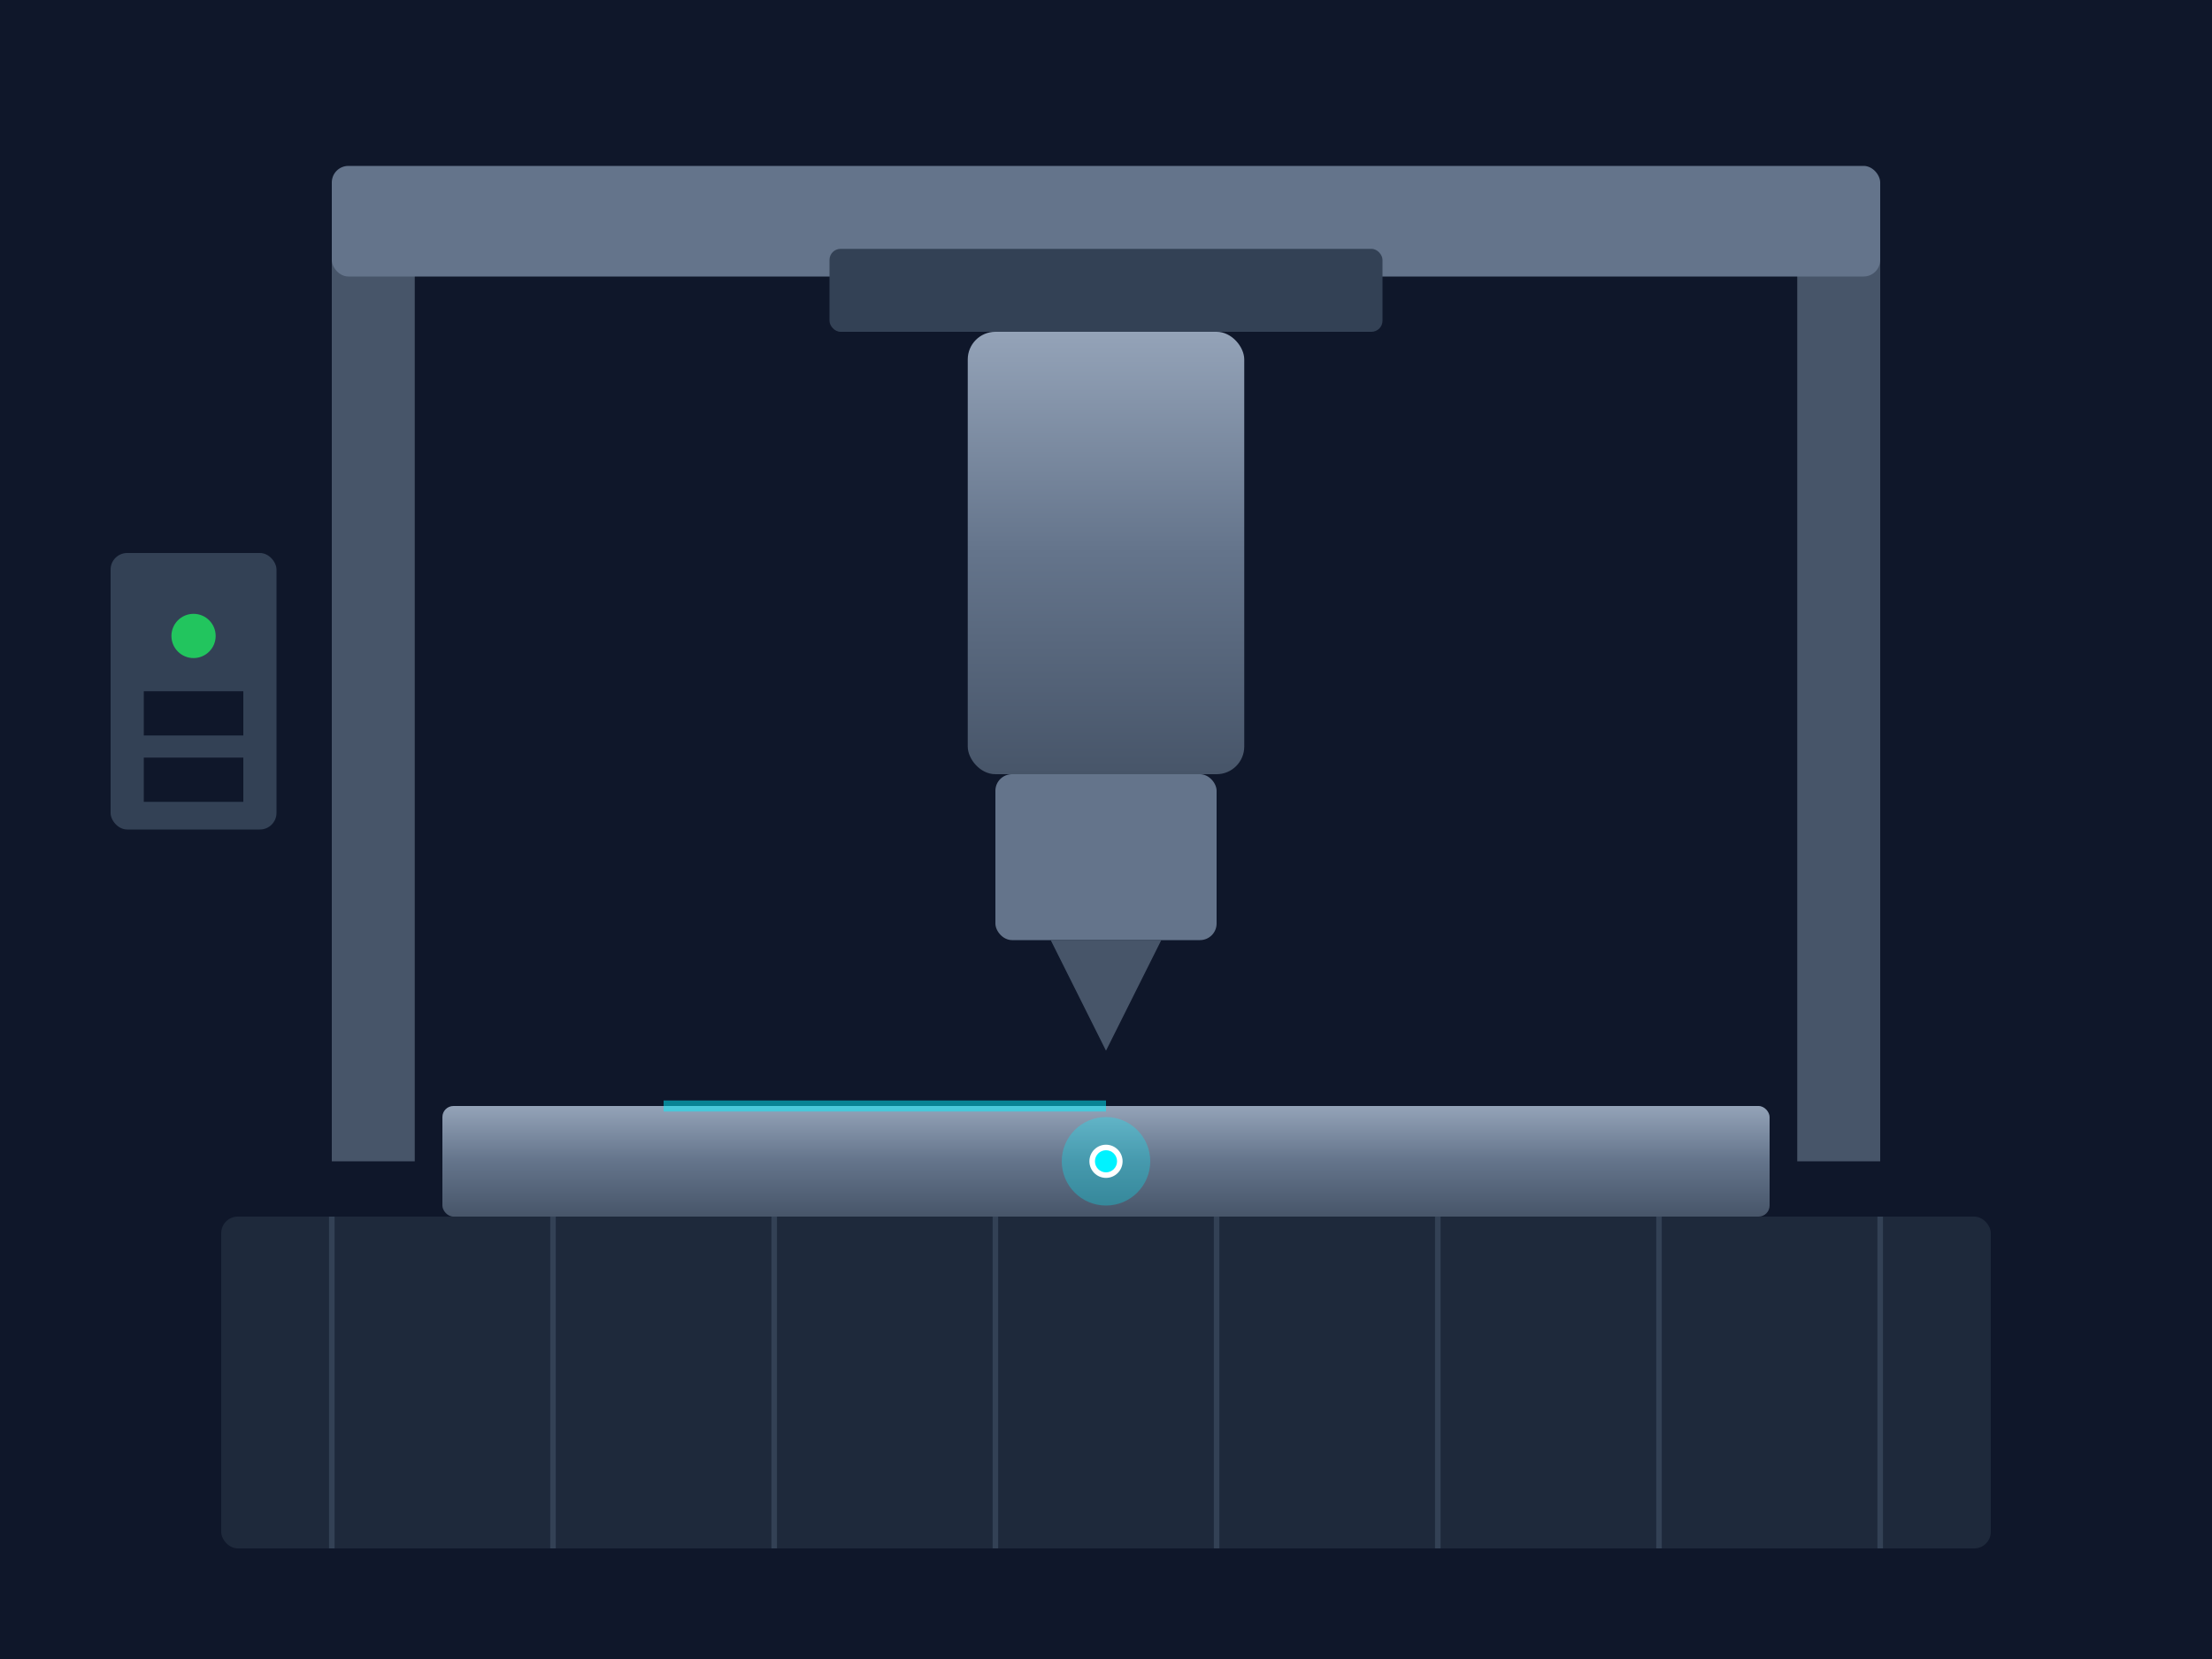 <svg xmlns="http://www.w3.org/2000/svg" viewBox="0 0 400 300">
  <defs>
    <linearGradient id="metal" x1="0%" y1="0%" x2="0%" y2="100%">
      <stop offset="0%" style="stop-color:#94a3b8"/>
      <stop offset="50%" style="stop-color:#64748b"/>
      <stop offset="100%" style="stop-color:#475569"/>
    </linearGradient>
    <linearGradient id="laser" x1="0%" y1="0%" x2="0%" y2="100%">
      <stop offset="0%" style="stop-color:#00f2ff"/>
      <stop offset="100%" style="stop-color:#0088ff"/>
    </linearGradient>
    <filter id="glow">
      <feGaussianBlur stdDeviation="3" result="coloredBlur"/>
      <feMerge><feMergeNode in="coloredBlur"/><feMergeNode in="SourceGraphic"/></feMerge>
    </filter>
    <filter id="glow-strong">
      <feGaussianBlur stdDeviation="6" result="coloredBlur"/>
      <feMerge><feMergeNode in="coloredBlur"/><feMergeNode in="SourceGraphic"/></feMerge>
    </filter>
  </defs>

  <rect width="400" height="300" fill="#0f172a"/>

  <!-- Mesa de corte con rejilla -->
  <rect x="40" y="220" width="320" height="60" fill="#1e293b" rx="3"/>
  <g stroke="#334155" stroke-width="1">
    <line x1="60" y1="220" x2="60" y2="280"/><line x1="100" y1="220" x2="100" y2="280"/>
    <line x1="140" y1="220" x2="140" y2="280"/><line x1="180" y1="220" x2="180" y2="280"/>
    <line x1="220" y1="220" x2="220" y2="280"/><line x1="260" y1="220" x2="260" y2="280"/>
    <line x1="300" y1="220" x2="300" y2="280"/><line x1="340" y1="220" x2="340" y2="280"/>
  </g>

  <!-- Chapa metálica -->
  <rect x="80" y="200" width="240" height="20" fill="url(#metal)" rx="2"/>
  <!-- Línea de corte -->
  <line x1="120" y1="200" x2="200" y2="200" stroke="#00f2ff" stroke-width="2" opacity="0.5"/>

  <!-- Pórtico/estructura -->
  <rect x="60" y="40" width="15" height="170" fill="#475569"/>
  <rect x="325" y="40" width="15" height="170" fill="#475569"/>
  <rect x="60" y="30" width="280" height="20" fill="#64748b" rx="3"/>

  <!-- Carro X -->
  <rect x="150" y="45" width="100" height="15" fill="#334155" rx="2">
    <animate attributeName="x" values="80;250;80" dur="4s" repeatCount="indefinite"/>
  </rect>

  <!-- Cabezal láser -->
  <g>
    <animateTransform attributeName="transform" type="translate" values="0,0;100,0;0,0" dur="4s" repeatCount="indefinite"/>
    <rect x="175" y="60" width="50" height="80" fill="url(#metal)" rx="5"/>
    <rect x="180" y="140" width="40" height="30" fill="#64748b" rx="3"/>
    <path d="M 190,170 L 210,170 L 200,190 Z" fill="#475569"/>

    <!-- Rayo láser -->
    <line x1="200" y1="190" x2="200" y2="210" stroke="url(#laser)" stroke-width="3" filter="url(#glow)">
      <animate attributeName="stroke-width" values="2;4;2" dur="0.1s" repeatCount="indefinite"/>
    </line>

    <!-- Punto de impacto -->
    <circle cx="200" cy="210" r="8" fill="#00f2ff" opacity="0.3" filter="url(#glow-strong)">
      <animate attributeName="r" values="5;12;5" dur="0.2s" repeatCount="indefinite"/>
    </circle>
    <circle cx="200" cy="210" r="3" fill="#ffffff"/>

    <!-- Chispas -->
    <g fill="#00f2ff" filter="url(#glow)">
      <circle cx="200" cy="210" r="2">
        <animate attributeName="cx" values="200;230;200" dur="0.3s" repeatCount="indefinite"/>
        <animate attributeName="cy" values="210;180;210" dur="0.3s" repeatCount="indefinite"/>
        <animate attributeName="opacity" values="1;0;1" dur="0.3s" repeatCount="indefinite"/>
      </circle>
      <circle cx="200" cy="210" r="1.5">
        <animate attributeName="cx" values="200;170;200" dur="0.25s" repeatCount="indefinite"/>
        <animate attributeName="cy" values="210;175;210" dur="0.25s" repeatCount="indefinite"/>
        <animate attributeName="opacity" values="1;0;1" dur="0.25s" repeatCount="indefinite"/>
      </circle>
      <circle cx="200" cy="210" r="1">
        <animate attributeName="cx" values="200;215;200" dur="0.35s" repeatCount="indefinite"/>
        <animate attributeName="cy" values="210;185;210" dur="0.35s" repeatCount="indefinite"/>
        <animate attributeName="opacity" values="1;0;1" dur="0.35s" repeatCount="indefinite"/>
      </circle>
    </g>
  </g>

  <!-- Panel de control -->
  <rect x="20" y="100" width="30" height="50" fill="#334155" rx="3"/>
  <circle cx="35" cy="115" r="4" fill="#22c55e"><animate attributeName="opacity" values="1;0.5;1" dur="1s" repeatCount="indefinite"/></circle>
  <rect x="26" y="125" width="18" height="8" fill="#0f172a"/>
  <rect x="26" y="137" width="18" height="8" fill="#0f172a"/>
</svg>
